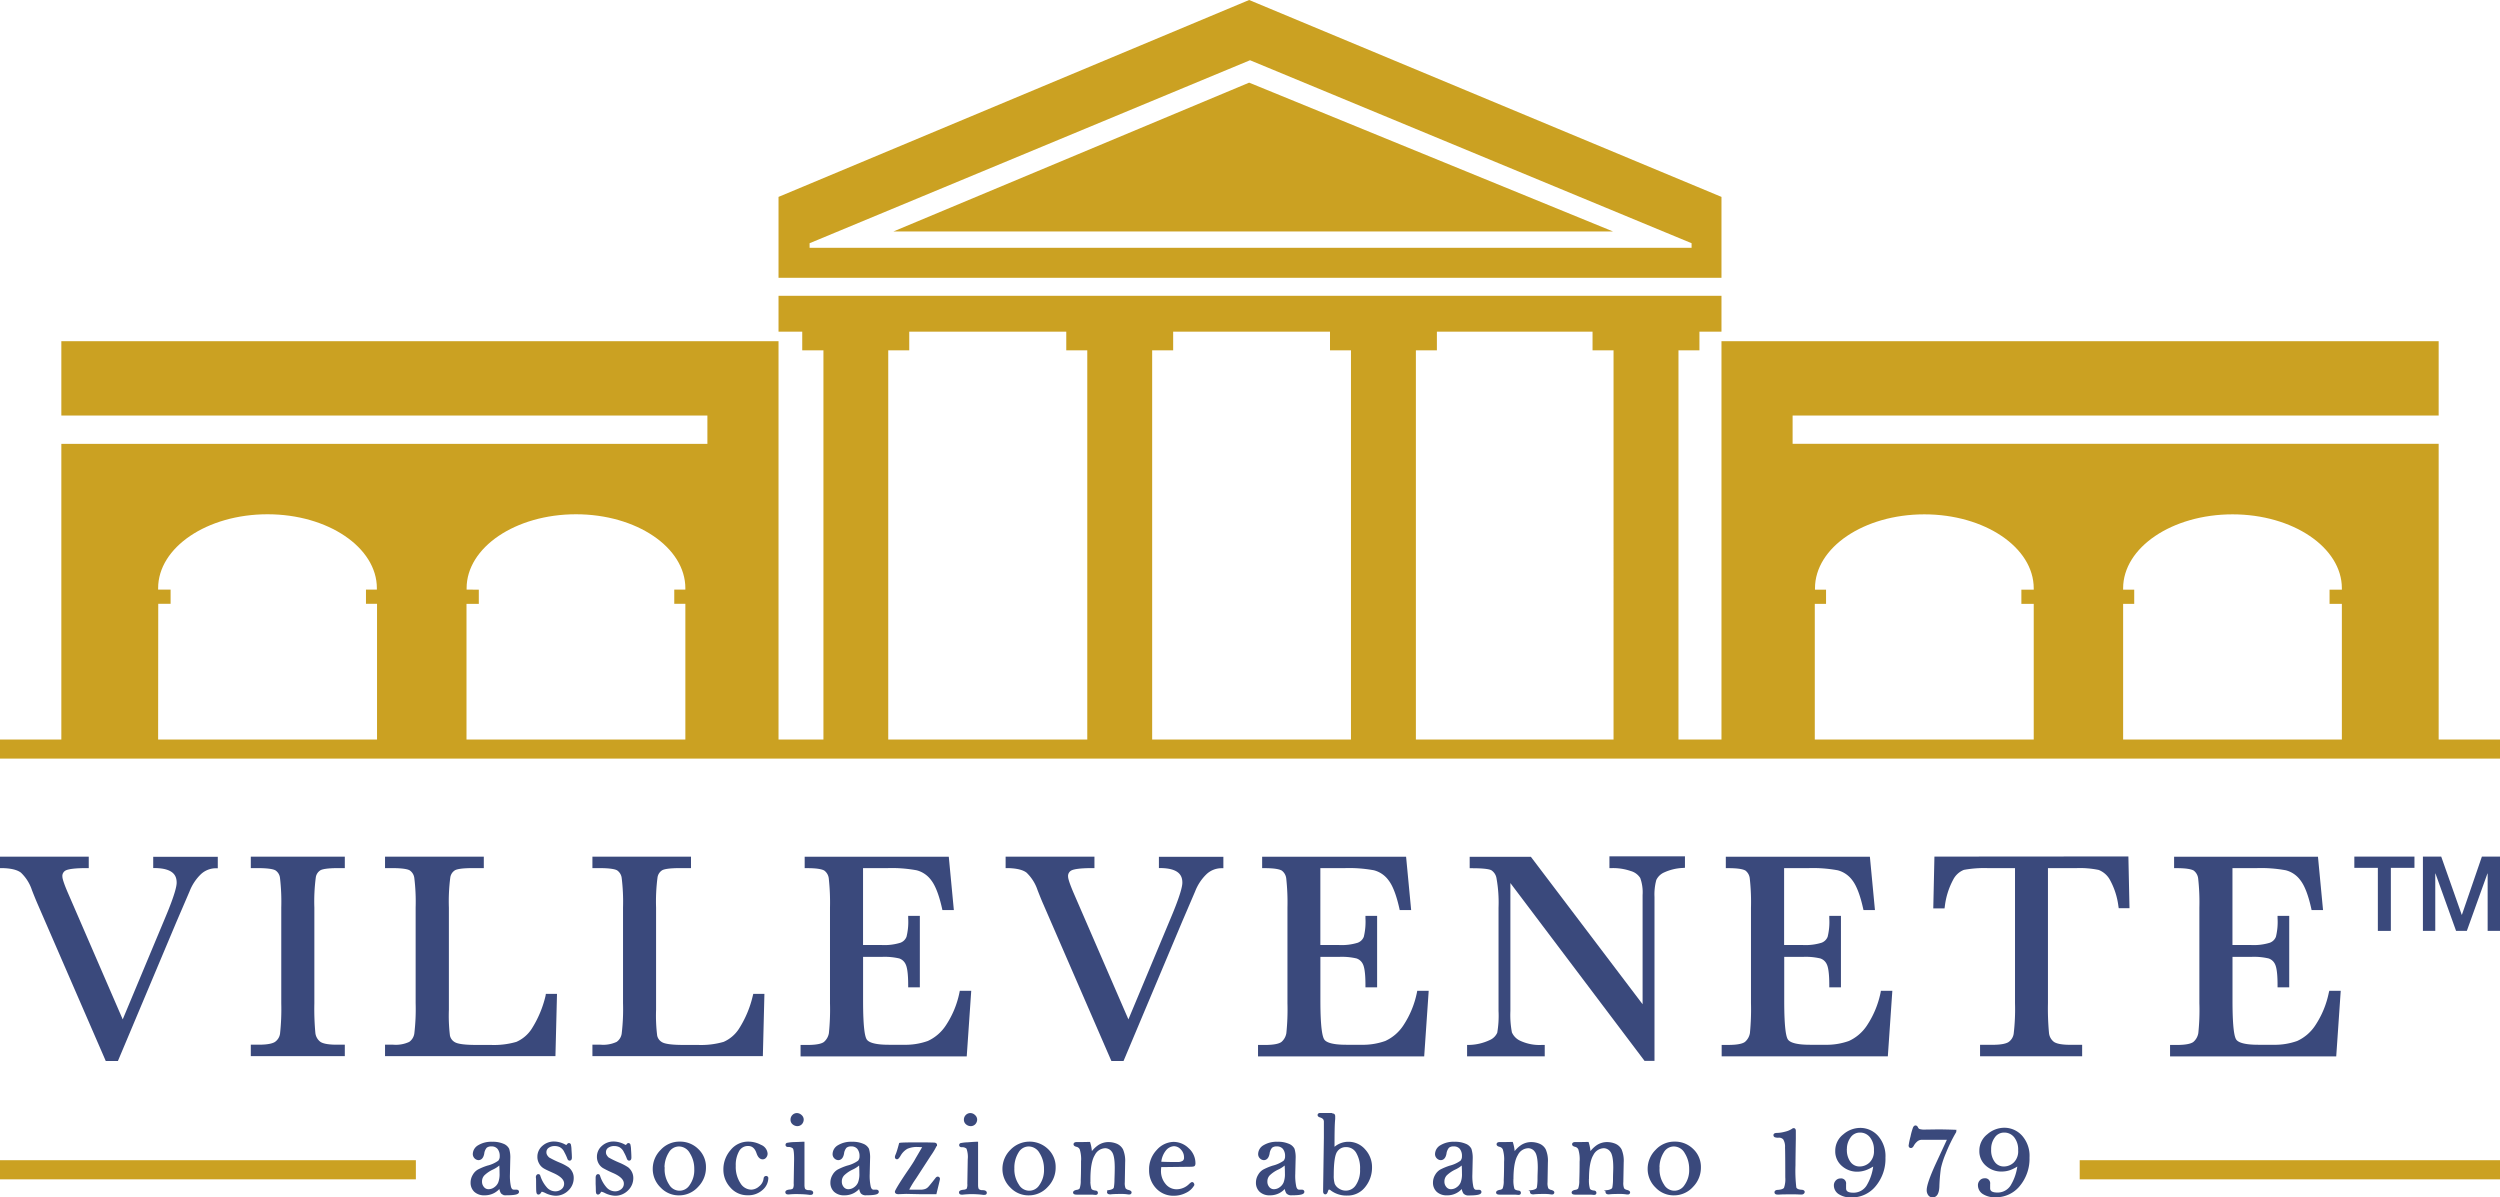 <svg xmlns="http://www.w3.org/2000/svg" viewBox="0 0 655.79 314.09"><polygon points="617.58 227.65 623.75 227.65 623.75 244.19 627.16 244.19 627.16 227.65 633.35 227.65 633.35 224.7 617.58 224.7 617.58 227.65" fill="#3a497c"/><polygon points="651.04 224.7 645.8 239.96 645.75 239.96 640.37 224.7 635.57 224.7 635.57 244.19 638.81 244.19 638.81 229.15 638.87 229.15 644.27 244.19 647.09 244.19 652.49 229.15 652.55 229.15 652.55 244.19 655.79 244.19 655.79 224.7 651.04 224.7" fill="#3a497c"/><path d="M40.19,227.71h.63c4.94.12,5.52,2.25,5.52,3.84,0,.93-.51,3.25-2.93,9L32.19,267.4l-14.1-32.55c-1.5-3.39-1.72-4.51-1.72-4.87a1.63,1.63,0,0,1,1-1.71c.59-.25,2-.55,5.27-.55h.64v-3H0v3H.63c2.26.05,3.9.45,4.86,1.19a11.08,11.08,0,0,1,2.89,4.59c.7,1.8,1.23,3.06,1.55,3.79l17.65,40.65.16.38h3.19l15.36-36.51,3.44-8a12.57,12.57,0,0,1,3-4.52,5.79,5.79,0,0,1,3.78-1.53l.62,0v-3H40.19Z" fill="#3a497c"/><path d="M65.79,227.72h1.74c3.06,0,4.26.32,4.72.59a2.75,2.75,0,0,1,1.2,2,54.63,54.63,0,0,1,.33,7.76v25.07a59.81,59.81,0,0,1-.32,8,3.18,3.18,0,0,1-1.33,2.17c-.5.33-1.64.73-4.19.73H65.79v3H90.45v-3H88.3c-2.69,0-3.83-.43-4.31-.79A3.39,3.39,0,0,1,82.73,271a68.48,68.48,0,0,1-.27-7.81V238.09a48.21,48.21,0,0,1,.38-7.93,2.63,2.63,0,0,1,1.24-1.89c.47-.25,1.66-.55,4.64-.55h1.73v-3H65.79Z" fill="#3a497c"/><path d="M143.1,261.25a28.19,28.19,0,0,1-3.65,8.66,9.19,9.19,0,0,1-4,3.39,21.1,21.1,0,0,1-6.77.8h-3.89c-3.5,0-4.88-.38-5.42-.69a2.62,2.62,0,0,1-1.34-1.75,43.37,43.37,0,0,1-.28-6.8V238.09a48.61,48.61,0,0,1,.37-7.92,2.67,2.67,0,0,1,1.25-1.9c.47-.25,1.65-.55,4.63-.55h2.91v-3H101v3h1.77c3.07,0,4.25.32,4.7.59a2.82,2.82,0,0,1,1.21,2,51.57,51.57,0,0,1,.35,7.75v25.07a54.31,54.31,0,0,1-.35,8,3.25,3.25,0,0,1-1.34,2.18,8.37,8.37,0,0,1-4.19.73H101v3h44.7l.41-16.34h-2.92Z" fill="#3a497c"/><path d="M197.46,261.25a27.71,27.71,0,0,1-3.65,8.66,9.17,9.17,0,0,1-4,3.39,21.21,21.21,0,0,1-6.78.8h-3.88c-3.51,0-4.89-.38-5.43-.69a2.61,2.61,0,0,1-1.33-1.75,42.76,42.76,0,0,1-.29-6.8V238.09a48.38,48.38,0,0,1,.38-7.93,2.66,2.66,0,0,1,1.24-1.89c.47-.25,1.65-.55,4.64-.55h2.9v-3H155.4v3h1.77c3.07,0,4.26.32,4.71.59a2.84,2.84,0,0,1,1.2,2,51.57,51.57,0,0,1,.35,7.75v25.07a54.31,54.31,0,0,1-.35,8,3.18,3.18,0,0,1-1.34,2.18,8.37,8.37,0,0,1-4.19.73H155.4v3h44.71l.41-16.34H197.6Z" fill="#3a497c"/><path d="M251.67,260.41a24.26,24.26,0,0,1-3.61,8.65,11.28,11.28,0,0,1-4.67,4,17.5,17.5,0,0,1-6.4,1h-3.81c-4,0-5.33-.73-5.78-1.34s-1-2.59-1-10.32V251h5a16.88,16.88,0,0,1,4.47.41,2.86,2.86,0,0,1,1.7,1.55c.3.61.66,2,.66,5.43V259h3.06V240.24h-3.06v.64a16.18,16.18,0,0,1-.44,4.85,2.71,2.71,0,0,1-1.61,1.57,14.2,14.2,0,0,1-5,.59h-4.79V227.72h6.44a35.91,35.91,0,0,1,7.62.57,6.85,6.85,0,0,1,3.81,2.6c1.1,1.41,2.06,3.88,2.84,7.34l.11.5h3l-1.33-14H211.08v3h.65c2.89,0,4,.35,4.49.63a3,3,0,0,1,1.19,2.15,58.39,58.39,0,0,1,.31,7.59v25.07a60.52,60.52,0,0,1-.29,7.86,3.92,3.92,0,0,1-1.22,2.22c-.42.39-1.54.86-4.48.86H210v3h43.59l1.18-17.2h-3Z" fill="#3a497c"/><path d="M304,227.71h.63c4.95.12,5.52,2.25,5.52,3.84,0,.93-.51,3.24-2.93,9L296,267.4l-14.11-32.55c-1.49-3.4-1.71-4.51-1.71-4.87a1.63,1.63,0,0,1,1-1.71c.59-.25,2-.55,5.27-.55h.64v-3h-23.3v3h.63c2.26.05,3.9.45,4.86,1.19a11.29,11.29,0,0,1,2.89,4.59c.7,1.8,1.22,3.06,1.55,3.79l17.65,40.65.17.38h3.18l15.36-36.51,3.43-8a12.54,12.54,0,0,1,3-4.52,5.75,5.75,0,0,1,3.78-1.54l.62,0v-3H304Z" fill="#3a497c"/><path d="M371.67,260.41a24.45,24.45,0,0,1-3.6,8.65,11.3,11.3,0,0,1-4.68,4,17.5,17.5,0,0,1-6.4,1h-3.81c-4,0-5.33-.73-5.77-1.34s-1.05-2.59-1.05-10.32V251h5a16.79,16.79,0,0,1,4.46.41,2.85,2.85,0,0,1,1.71,1.55c.3.61.65,2,.65,5.43V259h3.06V240.24h-3.06v.64a16.81,16.81,0,0,1-.43,4.85,2.74,2.74,0,0,1-1.61,1.57,14.3,14.3,0,0,1-5,.59h-4.79V227.72h6.45a35.8,35.8,0,0,1,7.61.57,6.86,6.86,0,0,1,3.81,2.6c1.11,1.41,2.06,3.88,2.84,7.34l.11.5h3l-1.33-14H331.08v3h.65c2.89,0,4,.35,4.49.63a3,3,0,0,1,1.19,2.15,58,58,0,0,1,.31,7.59v25.07a60.32,60.32,0,0,1-.29,7.85,3.89,3.89,0,0,1-1.21,2.23c-.43.39-1.55.86-4.49.86H330v3h43.59l1.18-17.2h-3Z" fill="#3a497c"/><path d="M422.18,227.72h.64a14.09,14.09,0,0,1,4.94.76,4.32,4.32,0,0,1,2.5,1.83,11.05,11.05,0,0,1,.62,4.46v28.66L401.76,225l-.19-.25H385.52v3h.65c3.28,0,4.54.28,5,.51a3.1,3.1,0,0,1,1.39,2.15,35.76,35.76,0,0,1,.53,7.71V265.2a26.12,26.12,0,0,1-.34,5.7,3.79,3.79,0,0,1-2,1.94,13.31,13.31,0,0,1-5.31,1.26l-.6,0v3h20.37v-3h-.64a12,12,0,0,1-5.79-1.09,4.36,4.36,0,0,1-2.18-2.19,24.09,24.09,0,0,1-.4-5.62V231.64l35,46.39.19.26H434v-43a14.57,14.57,0,0,1,.47-4.44,4.08,4.08,0,0,1,2.07-2,13,13,0,0,1,4.86-1.17l.59-.05v-3H422.18Z" fill="#3a497c"/><path d="M493.3,260.41a24.44,24.44,0,0,1-3.61,8.65,11.3,11.3,0,0,1-4.68,4,17.48,17.48,0,0,1-6.39,1h-3.81c-4,0-5.33-.73-5.78-1.34s-1-2.59-1-10.32V251h5a16.74,16.74,0,0,1,4.46.41,2.85,2.85,0,0,1,1.71,1.55c.3.61.65,2,.65,5.43V259h3.06V240.24h-3.06v.64a16.36,16.36,0,0,1-.43,4.85,2.71,2.71,0,0,1-1.61,1.57,14.3,14.3,0,0,1-5,.59H468V227.72h6.45a35.8,35.8,0,0,1,7.61.57,6.92,6.92,0,0,1,3.82,2.6c1.1,1.41,2.06,3.88,2.83,7.34l.12.5h3l-1.33-14H452.71v3h.64c2.9,0,4,.35,4.5.63A3,3,0,0,1,459,230.5a56.14,56.14,0,0,1,.31,7.59v25.07a63.18,63.18,0,0,1-.28,7.85,3.9,3.9,0,0,1-1.22,2.23c-.43.39-1.55.86-4.49.86h-1.7v3h43.59l1.18-17.2h-3Z" fill="#3a497c"/><path d="M507.43,224.7l-.3,13.58h2.95l.08-.54a19.58,19.58,0,0,1,2.2-7,5.38,5.38,0,0,1,2.8-2.56,29.6,29.6,0,0,1,6.47-.45h6.94v35.44a54.58,54.58,0,0,1-.35,8,3.22,3.22,0,0,1-1.34,2.17c-.5.33-1.64.73-4.19.73H519.4v3h26.78v-3h-3.13c-2.66,0-3.81-.43-4.3-.79a3.37,3.37,0,0,1-1.27-2.36,68.79,68.79,0,0,1-.27-7.79V227.72h7.57a24,24,0,0,1,5.74.48,5.78,5.78,0,0,1,2.89,2.5,19.24,19.24,0,0,1,2.28,7l.09.54h2.82l-.29-13.58Z" fill="#3a497c"/><path d="M610.88,260.41a24.26,24.26,0,0,1-3.6,8.65,11.3,11.3,0,0,1-4.68,4,17.5,17.5,0,0,1-6.4,1h-3.81c-4,0-5.33-.73-5.77-1.34s-1-2.59-1-10.32V251h5a16.74,16.74,0,0,1,4.46.41,2.85,2.85,0,0,1,1.71,1.55c.3.61.65,2,.65,5.43V259h3.06V240.24h-3.06v.64a16.41,16.41,0,0,1-.43,4.85,2.74,2.74,0,0,1-1.61,1.57,14.3,14.3,0,0,1-5,.59h-4.79V227.72H592a35.8,35.8,0,0,1,7.61.57,6.86,6.86,0,0,1,3.81,2.6c1.11,1.41,2.07,3.88,2.84,7.34l.11.5h3l-1.33-14H570.3v3h.64c2.9,0,4,.35,4.5.63a3.06,3.06,0,0,1,1.18,2.15,56.35,56.35,0,0,1,.31,7.59v25.07a57.12,57.12,0,0,1-.28,7.85,3.9,3.9,0,0,1-1.22,2.23c-.43.39-1.55.86-4.49.86h-1.7v3h43.59l1.18-17.2h-3Z" fill="#3a497c"/><rect y="304.34" width="109.09" height="5.02" fill="#cba122"/><rect x="545.54" y="304.34" width="110.26" height="5.02" fill="#cba122"/><path d="M639.7,194V116.41H470.23V109H639.7V89.5H451.57V194H440.29V91.9h5.5V87h5.78v-9.4H204.22V87h6.22V91.9H216V194H204.22V89.5H16.09V109H185.56v7.43H16.09V194H0v5H655.79v-5Zm-82.77-39.32v-.36c0-10.71,12.85-19.4,28.69-19.4s28.69,8.69,28.69,19.4h0v.36h-3.23v3.72h3.23V194H556.93v-35.6h2.91v-3.72Zm-80.88,3.72H479v-3.72h-2.9v-.36c0-10.71,12.84-19.4,28.68-19.4s28.7,8.69,28.7,19.4h0v.36h-3.24v3.72h3.24V194H476.05ZM376.92,91.9V87h40.83V91.9h5.51V194H371.41V91.9Zm-69.18,0V87h41.14V91.9h5.5V194H302.23V91.9ZM233,91.9h5.51V87H279.7V91.9h5.51V194H233Zm-110.6,62.76v-.36h0c0-10.71,12.84-19.4,28.69-19.4s28.69,8.69,28.69,19.4v.36h-2.91v3.72h2.91V194H122.37v-35.6h3.23v-3.72Zm-80.89,3.72h3.24v-3.72H41.48v-.36h0c0-10.71,12.85-19.4,28.69-19.4s28.69,8.69,28.69,19.4v.36H96v3.72h2.9V194H41.48Z" fill="#cba122"/><path d="M451.57,51.65,327.67,0,204.22,51.65V72.87H451.57ZM443.73,65H212.37V63.8l115.53-48,115.83,48Z" fill="#cba122"/><polygon points="234.35 60.72 423.13 60.72 327.67 21.68 234.35 60.72" fill="#cba122"/><path d="M131.25,311.05a4.91,4.91,0,0,1-1.8,1.64,5,5,0,0,1-2.37.55,3.47,3.47,0,0,1-2.44-.83,2.91,2.91,0,0,1-.88-2.19,3.6,3.6,0,0,1,.53-1.89,3.29,3.29,0,0,1,1.22-1.26,15.14,15.14,0,0,1,2.4-1,8.62,8.62,0,0,0,3-1.36,2,2,0,0,0,.49-1.4,3.24,3.24,0,0,0-.65-2.14,2.26,2.26,0,0,0-1.83-.76,2.16,2.16,0,0,0-1.46.43,3.22,3.22,0,0,0-.75,1.75c-.19.95-.59,1.42-1.22,1.42a1.29,1.29,0,0,1-1.15-1.34,2.43,2.43,0,0,1,1.28-2,6.29,6.29,0,0,1,3.5-.85,6.77,6.77,0,0,1,2.83.5,2.48,2.48,0,0,1,1.32,1.15,7.51,7.51,0,0,1,.27,2.49l-.09,4.07a13.7,13.7,0,0,0,.28,3.35q.28,1,1.05,1a2.62,2.62,0,0,0,.43,0l.26,0c.24,0,.36.09.36.26,0,.39-1,.59-3,.59a1.4,1.4,0,0,1-1.18-.41A3.33,3.33,0,0,1,131.25,311.05Zm0-6a7,7,0,0,1-2.09,1.46,8.58,8.58,0,0,0-2.32,1.58,2.6,2.6,0,0,0-.71,1.85,2.42,2.42,0,0,0,.58,1.64,1.8,1.8,0,0,0,1.43.68,2.84,2.84,0,0,0,1.68-.55,3.26,3.26,0,0,0,1.16-1.39,6.44,6.44,0,0,0,.38-2.51C131.36,307,131.32,306.07,131.25,305.06Z" fill="#3a497c" stroke="#3a497c" stroke-miterlimit="10" stroke-width="0.63"/><path d="M150.18,309a4.14,4.14,0,0,1-1.32,3.07,4.35,4.35,0,0,1-3.13,1.28,6.31,6.31,0,0,1-2.56-.69,4.26,4.26,0,0,0-1-.37.57.57,0,0,0-.46.32c-.17.29-.32.43-.47.43s-.2-.14-.24-.44-.05-.95-.06-2c0-.89,0-1.47-.05-1.72s.1-.57.3-.57.21.1.27.29a8.73,8.73,0,0,0,1.68,3,3.29,3.29,0,0,0,2.53,1.22,2.82,2.82,0,0,0,1.83-.64,2.09,2.09,0,0,0,.79-1.73c0-1.13-1-2.13-2.93-3-1.34-.6-2.23-1-2.69-1.31a2.93,2.93,0,0,1-1-1.13,3.12,3.12,0,0,1-.39-1.54,3.41,3.41,0,0,1,1.2-2.65,4.23,4.23,0,0,1,2.92-1.07,6.09,6.09,0,0,1,2.77.78,1,1,0,0,0,.43.12c.11,0,.22-.08.34-.25s.22-.24.29-.24a.24.24,0,0,1,.21.12,6.59,6.59,0,0,1,.16,1.36c.06.82.1,1.51.1,2,0,.33-.09.5-.27.5s-.27-.15-.36-.45a12.91,12.91,0,0,0-.74-1.58,3.09,3.09,0,0,0-1.35-1.48,3.45,3.45,0,0,0-1.44-.32,3,3,0,0,0-1.81.53,1.69,1.69,0,0,0-.71,1.4,1.73,1.73,0,0,0,.29,1,3.13,3.13,0,0,0,.55.64,25.37,25.37,0,0,0,2.93,1.42,12.81,12.81,0,0,1,2.18,1.16,3.37,3.37,0,0,1,.88,1.1A3.06,3.06,0,0,1,150.18,309Z" fill="#3a497c" stroke="#3a497c" stroke-miterlimit="10" stroke-width="0.63"/><path d="M165.81,309a4.14,4.14,0,0,1-1.32,3.07,4.37,4.37,0,0,1-3.13,1.28,6.31,6.31,0,0,1-2.57-.69,3.93,3.93,0,0,0-1-.37.58.58,0,0,0-.46.32c-.16.29-.32.43-.47.43s-.2-.14-.23-.44,0-.95-.07-2c0-.89,0-1.47,0-1.72s.1-.57.3-.57.2.1.27.29a8.71,8.71,0,0,0,1.67,3,3.33,3.33,0,0,0,2.54,1.22,2.81,2.81,0,0,0,1.82-.64,2.1,2.1,0,0,0,.8-1.73q0-1.69-2.94-3a29.68,29.68,0,0,1-2.68-1.31,3,3,0,0,1-1.06-1.13,3.22,3.22,0,0,1-.38-1.54,3.41,3.41,0,0,1,1.2-2.65,4.19,4.19,0,0,1,2.91-1.07,6.13,6.13,0,0,1,2.78.78,1,1,0,0,0,.43.12c.1,0,.21-.08.34-.25s.21-.24.28-.24a.24.24,0,0,1,.21.12,6.18,6.18,0,0,1,.17,1.36c.06.82.09,1.51.09,2,0,.33-.09.5-.26.5s-.28-.15-.37-.45a11.49,11.49,0,0,0-.74-1.58,3.13,3.13,0,0,0-1.34-1.48,3.48,3.48,0,0,0-1.44-.32,3,3,0,0,0-1.82.53,1.68,1.68,0,0,0-.7,1.4,1.65,1.65,0,0,0,.29,1,2.85,2.85,0,0,0,.54.64,25.37,25.37,0,0,0,2.93,1.42,13.48,13.48,0,0,1,2.19,1.16,3.37,3.37,0,0,1,.88,1.1A3.19,3.19,0,0,1,165.81,309Z" fill="#3a497c" stroke="#3a497c" stroke-miterlimit="10" stroke-width="0.63"/><path d="M171.54,306.6a6.68,6.68,0,0,1,2-4.76,6.36,6.36,0,0,1,4.8-2.06,6.43,6.43,0,0,1,4.6,1.84,6.11,6.11,0,0,1,1.93,4.61,6.84,6.84,0,0,1-2,4.91,6.36,6.36,0,0,1-4.74,2.11,6.21,6.21,0,0,1-4.59-1.94A6.44,6.44,0,0,1,171.54,306.6Zm2.49-.09a7.46,7.46,0,0,0,1.23,4.39,3.43,3.43,0,0,0,5.92.11,7,7,0,0,0,1.25-4.36,7.87,7.87,0,0,0-1.21-4.33,3.6,3.6,0,0,0-3.13-1.9,3.41,3.41,0,0,0-2.92,1.73A7.79,7.79,0,0,0,174,306.51Z" fill="#3a497c" stroke="#3a497c" stroke-miterlimit="10" stroke-width="0.63"/><path d="M190.07,306.82a7.36,7.36,0,0,1,1.81-4.93,5.57,5.57,0,0,1,4.41-2.11,6.69,6.69,0,0,1,3.21.82,2.39,2.39,0,0,1,1.54,2,1.32,1.32,0,0,1-.29.84.86.86,0,0,1-.68.36q-.85,0-1.32-1.38c-.47-1.41-1.3-2.12-2.48-2.12a2.92,2.92,0,0,0-2.67,1.52,7.62,7.62,0,0,0-.91,4,8.07,8.07,0,0,0,1.27,4.72,3.7,3.7,0,0,0,3.08,1.84,3.51,3.51,0,0,0,2.29-.93,3.4,3.4,0,0,0,1.28-2.21c0-.3.16-.45.34-.45a.25.25,0,0,1,.28.28,3.88,3.88,0,0,1-1.4,2.83,5.2,5.2,0,0,1-3.73,1.32,5.52,5.52,0,0,1-4.29-1.94A6.52,6.52,0,0,1,190.07,306.82Z" fill="#3a497c" stroke="#3a497c" stroke-miterlimit="10" stroke-width="0.63"/><path d="M210.71,299.81v3.46l0,3.23v2.43l0,1.85c0,.74.12,1.2.36,1.4a1.67,1.67,0,0,0,1.09.33q.84,0,.84.36c0,.16-.11.25-.32.25l-.28,0a21.45,21.45,0,0,0-2.66-.19A19.84,19.84,0,0,0,207,313a1.63,1.63,0,0,1-.31,0c-.25,0-.37-.09-.37-.28s.29-.31.86-.38a1.81,1.81,0,0,0,1.09-.38,2.85,2.85,0,0,0,.24-1.53l.11-6.37c0-1.7-.13-2.71-.39-3a2,2,0,0,0-1.49-.5c-.25,0-.37-.08-.37-.25a.24.24,0,0,1,.12-.21,10.81,10.81,0,0,1,1.83-.2C209.48,299.87,210.27,299.82,210.71,299.81ZM209,292.29a1.49,1.49,0,0,1,1.05.43,1.27,1.27,0,0,1,.46.94,1.52,1.52,0,0,1-.37,1,1.35,1.35,0,0,1-1,.43,1.63,1.63,0,0,1-1-.38,1.24,1.24,0,0,1-.46-1,1.42,1.42,0,0,1,.39-1A1.35,1.35,0,0,1,209,292.29Z" fill="#3a497c" stroke="#3a497c" stroke-miterlimit="10" stroke-width="0.63"/><path d="M225.63,311.05a4.91,4.91,0,0,1-1.8,1.64,5,5,0,0,1-2.37.55,3.44,3.44,0,0,1-2.44-.83,2.91,2.91,0,0,1-.88-2.19,3.6,3.6,0,0,1,.53-1.89,3.29,3.29,0,0,1,1.22-1.26,15.14,15.14,0,0,1,2.4-1,8.73,8.73,0,0,0,3-1.36,2,2,0,0,0,.49-1.4,3.24,3.24,0,0,0-.65-2.14,2.26,2.26,0,0,0-1.83-.76,2.16,2.16,0,0,0-1.46.43,3.22,3.22,0,0,0-.75,1.75c-.19.95-.59,1.42-1.22,1.42a1.24,1.24,0,0,1-.75-.34,1.22,1.22,0,0,1-.4-1,2.42,2.42,0,0,1,1.27-2,6.32,6.32,0,0,1,3.51-.85,6.69,6.69,0,0,1,2.82.5,2.51,2.51,0,0,1,1.33,1.15,7.51,7.51,0,0,1,.27,2.49l-.1,4.07a13.57,13.57,0,0,0,.29,3.35q.28,1,1.05,1a2.72,2.72,0,0,0,.43,0l.26,0c.24,0,.36.09.36.26,0,.39-1,.59-3,.59a1.4,1.4,0,0,1-1.18-.41A3.33,3.33,0,0,1,225.63,311.05Zm0-6a7,7,0,0,1-2.09,1.46,8.58,8.58,0,0,0-2.32,1.58,2.6,2.6,0,0,0-.71,1.85,2.46,2.46,0,0,0,.57,1.64,1.84,1.84,0,0,0,1.44.68,2.84,2.84,0,0,0,1.68-.55,3.26,3.26,0,0,0,1.16-1.39,6.44,6.44,0,0,0,.38-2.51C225.74,307,225.7,306.07,225.63,305.06Z" fill="#3a497c" stroke="#3a497c" stroke-miterlimit="10" stroke-width="0.63"/><path d="M236.12,300.09c.46-.08,2-.11,4.76-.11l2,0,2,.05c.4,0,.6.1.6.29a17.92,17.92,0,0,1-1.53,2.59L240,309a26.93,26.93,0,0,0-2,3.34l1.17.05,1,0,1.13,0a4.31,4.31,0,0,0,1.48-.2,2.44,2.44,0,0,0,.92-.6c.27-.27.91-1.06,1.93-2.37.13-.18.25-.26.36-.26s.26.09.26.27-.29,1.3-.87,3.71l-4.11,0-3.58-.08-2,.08c-.42,0-.63-.11-.63-.32s1.11-2.13,3.34-5.39c1-1.45,1.61-2.41,1.85-2.86s1-1.7,2.18-3.76c-.8,0-1.35-.05-1.65-.05a6.6,6.6,0,0,0-2.91.51,5.17,5.17,0,0,0-1.94,2c-.29.47-.5.71-.63.71s-.24-.09-.24-.28a2,2,0,0,1,.12-.44Q235.53,302.33,236.12,300.09Z" fill="#3a497c" stroke="#3a497c" stroke-miterlimit="10" stroke-width="0.63"/><path d="M256.25,299.81l0,3.46,0,3.23v4.28c0,.74.12,1.2.36,1.4a1.66,1.66,0,0,0,1.08.33c.57,0,.85.15.85.36s-.11.25-.33.25l-.27,0a21.59,21.59,0,0,0-2.66-.19,20,20,0,0,0-2.73.13l-.3,0c-.25,0-.37-.09-.37-.28s.28-.31.85-.38a1.85,1.85,0,0,0,1.1-.38,3,3,0,0,0,.23-1.53l.11-6.37a6.62,6.62,0,0,0-.38-3,2,2,0,0,0-1.5-.5c-.24,0-.37-.08-.37-.25a.24.24,0,0,1,.13-.21,10.81,10.81,0,0,1,1.83-.2C255,299.87,255.81,299.82,256.25,299.81Zm-1.71-7.52a1.45,1.45,0,0,1,1,.43,1.28,1.28,0,0,1,.47.94,1.52,1.52,0,0,1-.38,1,1.33,1.33,0,0,1-1,.43,1.59,1.59,0,0,1-1-.38,1.24,1.24,0,0,1-.47-1,1.39,1.39,0,0,1,.4-1A1.35,1.35,0,0,1,254.54,292.29Z" fill="#3a497c" stroke="#3a497c" stroke-miterlimit="10" stroke-width="0.63"/><path d="M263.27,306.6a6.72,6.72,0,0,1,2-4.76,6.65,6.65,0,0,1,9.4-.22,6.11,6.11,0,0,1,1.93,4.61,6.84,6.84,0,0,1-2,4.91,6.35,6.35,0,0,1-4.73,2.11,6.21,6.21,0,0,1-4.6-1.94A6.48,6.48,0,0,1,263.27,306.6Zm2.5-.09A7.45,7.45,0,0,0,267,310.9a3.43,3.43,0,0,0,5.92.11,7,7,0,0,0,1.25-4.36,7.94,7.94,0,0,0-1.2-4.33,3.62,3.62,0,0,0-3.13-1.9,3.41,3.41,0,0,0-2.93,1.73A7.87,7.87,0,0,0,265.77,306.51Z" fill="#3a497c" stroke="#3a497c" stroke-miterlimit="10" stroke-width="0.63"/><path d="M285.7,299.86a10,10,0,0,1,.44,3.06,7.3,7.3,0,0,1,2.12-2.27,4.54,4.54,0,0,1,2.53-.75,5.42,5.42,0,0,1,2,.39,3,3,0,0,1,1.51,1.35,7.34,7.34,0,0,1,.53,3.27l-.09,5.18a4,4,0,0,0,.24,1.79,1.73,1.73,0,0,0,1,.57c.36.11.54.22.54.34s-.09.23-.27.23h-.21a11,11,0,0,0-2.09-.14c-.83,0-1.72,0-2.68.11q-.57,0-.57-.27c0-.12.11-.2.31-.24a3.06,3.06,0,0,0,1.11-.39,1.07,1.07,0,0,0,.37-.53,13.31,13.31,0,0,0,.17-2.22c.05-1.26.07-2.28.07-3.07,0-2.16-.27-3.6-.81-4.31a2.47,2.47,0,0,0-2-1.08,3.47,3.47,0,0,0-3,1.95c-.8,1.29-1.2,3.46-1.2,6.48a7.64,7.64,0,0,0,.27,2.62c.18.38.63.6,1.35.69.22,0,.34.12.34.29s-.12.22-.34.22l-.8-.07c-.29,0-1.23,0-2.84,0l-1.22,0c-.45,0-.68-.08-.68-.24s.24-.31.73-.4a1.49,1.49,0,0,0,.95-.49,6.41,6.41,0,0,0,.33-2.3c.06-1.31.08-2.93.08-4.88a9,9,0,0,0-.37-3.39,1.55,1.55,0,0,0-1-.82c-.4-.09-.6-.22-.6-.38s.16-.26.47-.26h1.24Z" fill="#3a497c" stroke="#3a497c" stroke-miterlimit="10" stroke-width="0.63"/><path d="M304.29,305.84c0,.52-.06.94-.06,1.24a5.55,5.55,0,0,0,1.28,3.7,4,4,0,0,0,3.19,1.5,5,5,0,0,0,3.44-1.47c.3-.28.5-.42.58-.42s.25.14.26.4a4.54,4.54,0,0,1-2,1.82,6.71,6.71,0,0,1-3.15.74,5.81,5.81,0,0,1-4.33-1.84,6.49,6.49,0,0,1-1.76-4.66,7,7,0,0,1,1.94-5,5.76,5.76,0,0,1,4.16-2,5.37,5.37,0,0,1,3.76,1.58,4.94,4.94,0,0,1,1.67,3.7.84.84,0,0,1-.1.47c-.06.11-.46.15-1.18.15Zm0-.8c1.33.06,2.63.09,3.89.09l.81,0a2.62,2.62,0,0,0,1.42-.37,1.28,1.28,0,0,0,.49-1.16,3.21,3.21,0,0,0-.88-2.25,2.77,2.77,0,0,0-2.09-1,3.22,3.22,0,0,0-2.22,1.1A6.07,6.07,0,0,0,304.29,305Z" fill="#3a497c" stroke="#3a497c" stroke-miterlimit="10" stroke-width="0.63"/><path d="M337.26,311.05a4.91,4.91,0,0,1-1.8,1.64,5,5,0,0,1-2.37.55,3.45,3.45,0,0,1-2.44-.83,2.91,2.91,0,0,1-.88-2.19,3.6,3.6,0,0,1,.53-1.89,3.29,3.29,0,0,1,1.22-1.26,15.14,15.14,0,0,1,2.4-1,8.73,8.73,0,0,0,3-1.36,2,2,0,0,0,.49-1.4,3.24,3.24,0,0,0-.65-2.14,2.26,2.26,0,0,0-1.83-.76,2.16,2.16,0,0,0-1.46.43,3.22,3.22,0,0,0-.75,1.75c-.19.95-.59,1.42-1.22,1.42a1.24,1.24,0,0,1-.75-.34,1.22,1.22,0,0,1-.4-1,2.42,2.42,0,0,1,1.27-2,6.32,6.32,0,0,1,3.51-.85,6.69,6.69,0,0,1,2.82.5,2.47,2.47,0,0,1,1.33,1.15,7.51,7.51,0,0,1,.27,2.49l-.1,4.07a13.57,13.57,0,0,0,.29,3.35q.29,1,1.05,1a2.72,2.72,0,0,0,.43,0l.26,0c.24,0,.36.09.36.26,0,.39-1,.59-3,.59a1.4,1.4,0,0,1-1.18-.41A3.33,3.33,0,0,1,337.26,311.05Zm0-6a7,7,0,0,1-2.09,1.46,8.58,8.58,0,0,0-2.32,1.58,2.6,2.6,0,0,0-.71,1.85,2.46,2.46,0,0,0,.57,1.64,1.84,1.84,0,0,0,1.44.68,2.84,2.84,0,0,0,1.68-.55,3.26,3.26,0,0,0,1.16-1.39,6.44,6.44,0,0,0,.38-2.51C337.37,307,337.33,306.07,337.26,305.06Z" fill="#3a497c" stroke="#3a497c" stroke-miterlimit="10" stroke-width="0.63"/><path d="M349.75,301.56a5.36,5.36,0,0,1,3.94-1.74,5.44,5.44,0,0,1,4.19,1.91,6.5,6.5,0,0,1,1.71,4.48,7.74,7.74,0,0,1-1.7,4.94,5.5,5.5,0,0,1-4.51,2.15,6.52,6.52,0,0,1-4-1.2,1.7,1.7,0,0,0-.73-.39c-.25,0-.46.23-.6.67s-.26.6-.4.6-.26-.14-.26-.42l0-.63.2-13.45c0-2.42,0-3.82,0-4.22a1.51,1.51,0,0,0-.29-.91,2.27,2.27,0,0,0-1-.55c-.24-.08-.36-.18-.36-.31s.14-.24.4-.22l2.73,0a6.35,6.35,0,0,1,.62.15c.16,0,.24.19.24.42s0,.33,0,.69C349.78,294.8,349.75,297.48,349.75,301.56Zm-.2,6.71a7.47,7.47,0,0,0,.27,2.35A3.06,3.06,0,0,0,351,312a3.53,3.53,0,0,0,2.13.63,3.39,3.39,0,0,0,2.79-1.58,7.18,7.18,0,0,0,1.16-4.31,8.2,8.2,0,0,0-1.07-4.51,3.31,3.31,0,0,0-2.93-1.64,3,3,0,0,0-2.57,1.32C349.86,302.81,349.55,304.93,349.55,308.27Z" fill="#3a497c" stroke="#3a497c" stroke-miterlimit="10" stroke-width="0.63"/><path d="M383.7,311.05a4.78,4.78,0,0,1-4.16,2.19,3.44,3.44,0,0,1-2.44-.83,2.89,2.89,0,0,1-.89-2.19,3.6,3.6,0,0,1,.53-1.89,3.37,3.37,0,0,1,1.22-1.26,15.8,15.8,0,0,1,2.41-1,8.64,8.64,0,0,0,2.95-1.36,2,2,0,0,0,.49-1.4,3.23,3.23,0,0,0-.64-2.14,2.27,2.27,0,0,0-1.84-.76,2.16,2.16,0,0,0-1.46.43,3.38,3.38,0,0,0-.75,1.75c-.18.95-.59,1.42-1.21,1.42a1.19,1.19,0,0,1-.75-.34,1.23,1.23,0,0,1-.41-1,2.43,2.43,0,0,1,1.28-2,6.32,6.32,0,0,1,3.51-.85,6.72,6.72,0,0,1,2.82.5,2.48,2.48,0,0,1,1.32,1.15A7.51,7.51,0,0,1,386,304l-.09,4.07a13.7,13.7,0,0,0,.28,3.35c.19.66.54,1,1.06,1a2.82,2.82,0,0,0,.43,0l.26,0c.24,0,.35.09.35.26,0,.39-1,.59-3,.59a1.39,1.39,0,0,1-1.17-.41A3.2,3.2,0,0,1,383.7,311.05Zm0-6a6.82,6.82,0,0,1-2.09,1.46,8.74,8.74,0,0,0-2.32,1.58,2.64,2.64,0,0,0-.71,1.85,2.42,2.42,0,0,0,.58,1.64,1.81,1.81,0,0,0,1.44.68,2.83,2.83,0,0,0,1.67-.55,3.19,3.19,0,0,0,1.16-1.39,6.25,6.25,0,0,0,.38-2.51C383.81,307,383.78,306.07,383.7,305.06Z" fill="#3a497c" stroke="#3a497c" stroke-miterlimit="10" stroke-width="0.63"/><path d="M396.59,299.86a10,10,0,0,1,.45,3.06,7.28,7.28,0,0,1,2.11-2.27,4.57,4.57,0,0,1,2.53-.75,5.38,5.38,0,0,1,2,.39,2.92,2.92,0,0,1,1.51,1.35,7.19,7.19,0,0,1,.53,3.27l-.09,5.18a4,4,0,0,0,.24,1.79,1.73,1.73,0,0,0,1,.57c.36.11.54.22.54.34s-.09.23-.26.23H407a11,11,0,0,0-2.09-.14c-.83,0-1.72,0-2.68.11-.37,0-.57-.09-.57-.27s.11-.2.31-.24a3,3,0,0,0,1.11-.39,1,1,0,0,0,.37-.53,14,14,0,0,0,.18-2.22c0-1.26.07-2.28.07-3.07,0-2.16-.28-3.6-.82-4.31a2.45,2.45,0,0,0-2-1.08,3.47,3.47,0,0,0-3,1.95c-.8,1.29-1.19,3.46-1.19,6.48a7.64,7.64,0,0,0,.27,2.62c.17.38.62.6,1.34.69.23,0,.34.12.34.29s-.11.22-.34.22l-.8-.07c-.28,0-1.23,0-2.83,0l-1.23,0c-.45,0-.68-.08-.68-.24s.25-.31.74-.4a1.47,1.47,0,0,0,.94-.49,6,6,0,0,0,.33-2.3c.06-1.31.09-2.93.09-4.88a9.19,9.19,0,0,0-.37-3.39,1.57,1.57,0,0,0-1-.82c-.4-.09-.6-.22-.6-.38s.15-.26.46-.26h1.24Z" fill="#3a497c" stroke="#3a497c" stroke-miterlimit="10" stroke-width="0.63"/><path d="M416.47,299.86a9.65,9.65,0,0,1,.45,3.06,7.3,7.3,0,0,1,2.12-2.27,4.54,4.54,0,0,1,2.53-.75,5.42,5.42,0,0,1,2,.39,3,3,0,0,1,1.51,1.35,7.34,7.34,0,0,1,.53,3.27l-.1,5.18a4.17,4.17,0,0,0,.24,1.79,1.73,1.73,0,0,0,1,.57c.36.11.54.22.54.34s-.09.23-.27.23h-.21a11,11,0,0,0-2.09-.14c-.83,0-1.73,0-2.68.11q-.57,0-.57-.27c0-.12.1-.2.31-.24a3.06,3.06,0,0,0,1.11-.39,1.05,1.05,0,0,0,.36-.53,11.76,11.76,0,0,0,.18-2.22c0-1.26.07-2.28.07-3.07,0-2.16-.27-3.6-.81-4.31a2.47,2.47,0,0,0-2-1.08,3.49,3.49,0,0,0-3,1.95c-.79,1.29-1.19,3.46-1.19,6.48a7.64,7.64,0,0,0,.27,2.62c.18.38.63.6,1.35.69.22,0,.33.12.33.29s-.11.22-.33.22l-.8-.07c-.29,0-1.23,0-2.84,0l-1.23,0c-.45,0-.67-.08-.67-.24s.24-.31.73-.4a1.49,1.49,0,0,0,.95-.49,6.41,6.41,0,0,0,.33-2.3c.05-1.31.08-2.93.08-4.88a9,9,0,0,0-.37-3.39,1.55,1.55,0,0,0-1-.82c-.4-.09-.6-.22-.6-.38s.16-.26.46-.26h1.25Z" fill="#3a497c" stroke="#3a497c" stroke-miterlimit="10" stroke-width="0.63"/><path d="M432.52,306.6a6.71,6.71,0,0,1,2-4.76,6.36,6.36,0,0,1,4.8-2.06,6.45,6.45,0,0,1,4.61,1.84,6.14,6.14,0,0,1,1.93,4.61,6.88,6.88,0,0,1-2,4.91,6.39,6.39,0,0,1-4.74,2.11,6.21,6.21,0,0,1-4.6-1.94A6.47,6.47,0,0,1,432.52,306.6Zm2.49-.09a7.45,7.45,0,0,0,1.22,4.39,3.43,3.43,0,0,0,5.92.11,7,7,0,0,0,1.26-4.36,8,8,0,0,0-1.21-4.33,3.62,3.62,0,0,0-3.13-1.9,3.39,3.39,0,0,0-2.92,1.73A7.79,7.79,0,0,0,435,306.51Z" fill="#3a497c" stroke="#3a497c" stroke-miterlimit="10" stroke-width="0.63"/><path d="M470.76,298.69q-.09,5.52-.09,7a37.86,37.86,0,0,0,.22,5.84c.14.5.67.79,1.58.87.41,0,.62.13.62.26s-.16.37-.48.37h-.28c-.35,0-.92-.05-1.72-.05-1.66,0-2.95,0-3.86.06l-.46,0c-.33,0-.5-.09-.5-.28s.18-.3.53-.32c1.06-.07,1.72-.32,1.95-.75a7.11,7.11,0,0,0,.35-2.87q0-6.12-.06-7.84a4,4,0,0,0-.54-2.29,1.83,1.83,0,0,0-1.5-.57,2.26,2.26,0,0,1-.83-.09.28.28,0,0,1-.17-.28c0-.15.18-.24.55-.25a9.2,9.2,0,0,0,2.28-.34,6,6,0,0,0,1.89-.79.46.46,0,0,1,.28-.13c.16,0,.24.15.24.43Z" fill="#3a497c" stroke="#3a497c" stroke-miterlimit="10" stroke-width="0.63"/><path d="M491.75,305.36a9.91,9.91,0,0,1-2.3,1.26,6.48,6.48,0,0,1-2.25.42,5.68,5.68,0,0,1-3.83-1.42,4.7,4.7,0,0,1-1.64-3.72,5.1,5.1,0,0,1,2-4.1,6.53,6.53,0,0,1,4.2-1.62,5.94,5.94,0,0,1,4.49,2,7.7,7.7,0,0,1,1.85,5.48,10.83,10.83,0,0,1-2.44,7.22,7.71,7.71,0,0,1-6.19,2.91,5.43,5.43,0,0,1-3.13-.8,2.41,2.41,0,0,1-1.14-2,1.51,1.51,0,0,1,.42-1.12,1.32,1.32,0,0,1,1-.43,1,1,0,0,1,1.15,1.16c0,.14,0,.32,0,.53s0,.47,0,.59c0,1,.75,1.46,2.24,1.46a4.37,4.37,0,0,0,3.67-1.94A13.17,13.17,0,0,0,491.75,305.36Zm-7.59-3.86a5.44,5.44,0,0,0,1,3.48,3.21,3.21,0,0,0,2.61,1.32,4.07,4.07,0,0,0,2.88-1.15,4.44,4.44,0,0,0,1.23-3.42,5.46,5.46,0,0,0-1.12-3.6,3.55,3.55,0,0,0-2.88-1.35,3.23,3.23,0,0,0-2.7,1.41A5.38,5.38,0,0,0,484.16,301.5Z" fill="#3a497c" stroke="#3a497c" stroke-miterlimit="10" stroke-width="0.63"/><path d="M512.82,296.67l-.13.45a42,42,0,0,0-2.56,5.29,22.81,22.81,0,0,0-1.31,4,45.21,45.21,0,0,0-.41,4.9c-.08,1.65-.57,2.47-1.46,2.47a1.05,1.05,0,0,1-.9-.47,1.86,1.86,0,0,1-.33-1.12q0-1.65,2.34-6.78l2.87-6.18a.92.92,0,0,0,.13-.36c0-.13-.1-.2-.3-.2l-2,0q-3.64,0-4.59,0a2.19,2.19,0,0,0-1.55.61,4,4,0,0,0-.87,1.1q-.24.45-.48.45c-.19,0-.29-.11-.29-.32a19.24,19.24,0,0,1,.49-2.33,15.92,15.92,0,0,1,.65-2.33c.11-.21.23-.31.35-.31s.28.11.37.34a1.16,1.16,0,0,0,.53.56,4.7,4.7,0,0,0,1.67.18l3.48-.05C509.75,296.58,511.18,296.61,512.82,296.67Z" fill="#3a497c" stroke="#3a497c" stroke-miterlimit="10" stroke-width="0.63"/><path d="M529.56,305.36a10.17,10.17,0,0,1-2.31,1.26A6.48,6.48,0,0,1,525,307a5.68,5.68,0,0,1-3.83-1.42,4.7,4.7,0,0,1-1.64-3.72,5.11,5.11,0,0,1,2-4.1,6.49,6.49,0,0,1,4.2-1.62,5.94,5.94,0,0,1,4.48,2,7.66,7.66,0,0,1,1.85,5.48,10.87,10.87,0,0,1-2.43,7.22,7.73,7.73,0,0,1-6.19,2.91,5.44,5.44,0,0,1-3.14-.8,2.41,2.41,0,0,1-1.14-2,1.51,1.51,0,0,1,.42-1.12,1.32,1.32,0,0,1,1-.43,1,1,0,0,1,1.15,1.16c0,.14,0,.32,0,.53s0,.47,0,.59c0,1,.75,1.46,2.25,1.46a4.35,4.35,0,0,0,3.66-1.94A13.29,13.29,0,0,0,529.56,305.36ZM522,301.5a5.39,5.39,0,0,0,1,3.48,3.18,3.18,0,0,0,2.6,1.32,4.07,4.07,0,0,0,2.88-1.15,4.44,4.44,0,0,0,1.23-3.42,5.51,5.51,0,0,0-1.11-3.6,3.59,3.59,0,0,0-2.89-1.35,3.23,3.23,0,0,0-2.7,1.41A5.38,5.38,0,0,0,522,301.5Z" fill="#3a497c" stroke="#3a497c" stroke-miterlimit="10" stroke-width="0.63"/></svg>